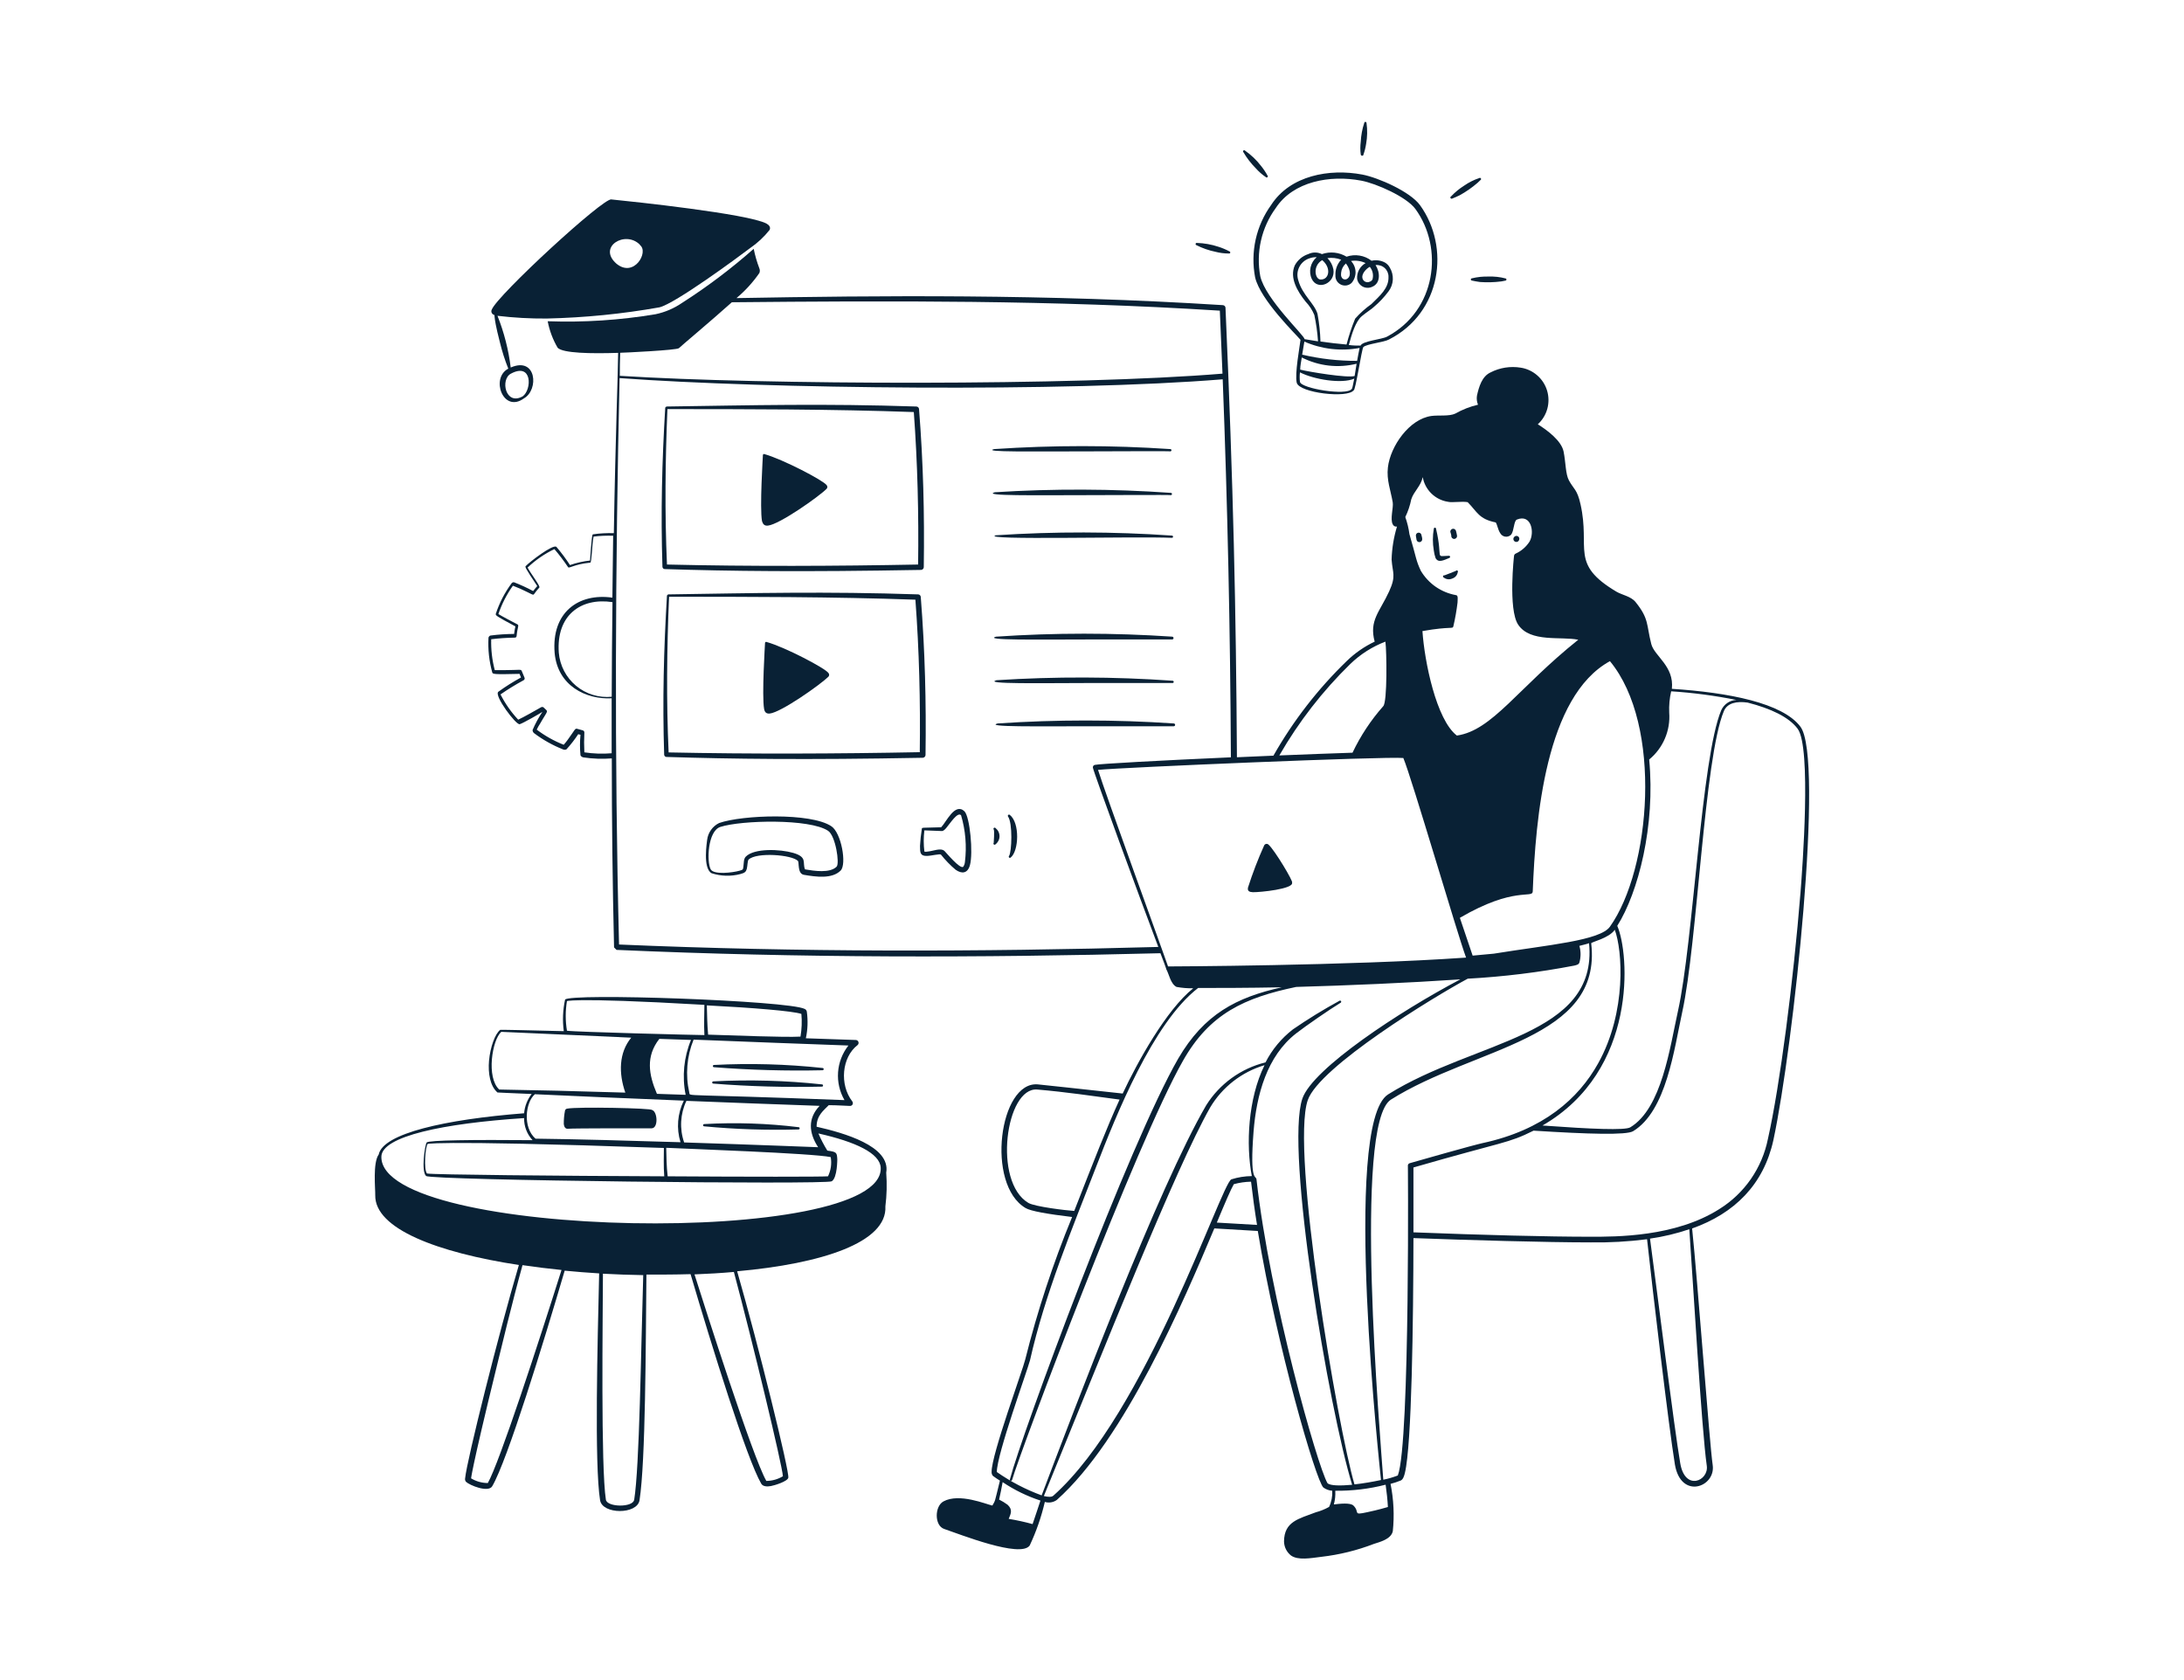 <?xml version="1.0" encoding="utf-8"?>
<svg xmlns="http://www.w3.org/2000/svg" height="400" preserveAspectRatio="xMidYMid meet" version="1.2" viewBox="0 0 390 300" width="520" zoomAndPan="magnify">
  <g id="ad80fdee1e">
    <path d="M 164.465 101.766 C 164.594 101.762 164.719 101.707 164.812 101.613 C 164.906 101.523 164.961 101.398 164.961 101.266 C 165.098 91.641 164.867 82.594 164.113 73.035 C 164.102 72.918 164.051 72.809 163.965 72.727 C 163.883 72.645 163.77 72.598 163.652 72.59 C 147.117 72.039 134.656 72.363 118.996 72.59 L 118.793 72.781 C 118.211 82.379 117.984 91.613 118.293 101.211 C 118.297 101.316 118.34 101.418 118.414 101.492 C 118.492 101.57 118.59 101.613 118.699 101.617 C 130.484 101.996 143.402 102.145 164.465 101.766 Z M 119.184 73.051 C 132.684 73.051 148.707 73.051 163.18 73.578 C 163.855 82.703 164.07 91.871 163.949 100.805 C 149.328 101.09 133.914 101.156 119.102 100.805 C 118.699 91.68 118.793 82.164 119.184 73.051 Z M 164.773 135.312 C 164.906 135.309 165.031 135.254 165.121 135.16 C 165.215 135.07 165.27 134.945 165.273 134.812 C 165.406 125.363 165.18 116.262 164.422 106.586 C 164.414 106.469 164.359 106.355 164.277 106.273 C 164.191 106.191 164.082 106.145 163.965 106.137 C 147.398 105.586 134.777 105.91 119.305 106.137 L 119.102 106.328 C 118.523 115.965 118.293 125.227 118.602 134.773 C 118.609 134.875 118.656 134.973 118.73 135.047 C 118.805 135.117 118.906 135.16 119.008 135.164 C 130.738 135.527 143.699 135.703 164.773 135.312 Z M 119.398 134.355 C 118.98 125.215 119.074 115.695 119.48 106.559 C 132.98 106.559 148.992 106.559 163.465 107.082 C 164.141 116.141 164.367 125.27 164.246 134.312 C 149.574 134.598 134.25 134.664 119.398 134.355 Z M 194.418 80.598 C 197.539 80.598 208.945 80.527 208.984 80.598 C 209.039 80.598 209.09 80.574 209.129 80.539 C 209.168 80.5 209.188 80.449 209.188 80.395 C 209.188 80.34 209.168 80.289 209.129 80.25 C 209.09 80.215 209.039 80.191 208.984 80.191 C 198.508 79.484 187.996 79.484 177.52 80.191 C 175.234 80.758 184.605 80.598 194.418 80.598 Z M 209.324 113.684 C 198.848 112.977 188.332 112.977 177.855 113.684 C 175.559 114.348 184.848 114.199 194.73 114.184 L 209.297 114.184 C 209.363 114.188 209.43 114.164 209.477 114.121 C 209.527 114.078 209.555 114.016 209.559 113.949 C 209.562 113.883 209.539 113.816 209.496 113.77 C 209.453 113.719 209.391 113.688 209.324 113.684 Z M 177.641 87.898 C 175.316 88.574 184.754 88.426 194.516 88.414 C 197.539 88.414 209.039 88.344 209.082 88.414 C 209.133 88.414 209.184 88.391 209.223 88.355 C 209.262 88.316 209.281 88.266 209.281 88.211 C 209.281 88.156 209.262 88.105 209.223 88.066 C 209.184 88.031 209.133 88.008 209.082 88.008 C 198.613 87.277 188.109 87.238 177.641 87.898 Z M 177.949 121.461 C 175.453 122.176 185.93 121.973 194.824 121.961 L 209.391 121.961 C 209.445 121.961 209.496 121.938 209.535 121.902 C 209.574 121.863 209.594 121.812 209.594 121.758 C 209.594 121.703 209.574 121.652 209.535 121.613 C 209.496 121.578 209.445 121.555 209.391 121.555 C 198.926 120.82 188.422 120.789 177.949 121.461 Z M 177.828 95.582 C 174.656 96.5 203.02 95.742 209.27 96.039 C 209.527 96.039 209.555 95.648 209.27 95.637 C 198.801 94.914 188.297 94.895 177.828 95.582 Z M 209.605 129.184 C 199.129 128.477 188.617 128.477 178.137 129.184 C 175.832 129.844 185.172 129.684 195.012 129.684 L 209.578 129.684 C 209.645 129.688 209.711 129.664 209.762 129.617 C 209.809 129.574 209.84 129.512 209.844 129.445 C 209.848 129.379 209.824 129.316 209.781 129.266 C 209.734 129.215 209.672 129.188 209.605 129.184 Z M 209.605 129.184" style="stroke:none;fill-rule:nonzero;fill:#092135;fill-opacity:1;"/>
    <path d="M 137.141 93.852 C 139.164 93.652 146.227 88.684 147.617 87.277 C 147.699 87.191 147.742 87.074 147.742 86.953 C 147.742 86.836 147.699 86.719 147.617 86.633 C 147.074 85.809 139.812 82.016 136.492 81.082 C 136.461 81.07 136.434 81.066 136.402 81.07 C 136.371 81.074 136.344 81.086 136.316 81.102 C 136.293 81.121 136.27 81.145 136.258 81.172 C 136.242 81.199 136.234 81.227 136.234 81.258 C 136.234 81.395 135.641 90.707 136.074 93.059 C 136.25 93.637 136.531 93.922 137.141 93.852 Z M 136.871 114.629 C 136.84 114.617 136.809 114.613 136.777 114.617 C 136.746 114.625 136.715 114.637 136.688 114.652 C 136.664 114.672 136.645 114.699 136.629 114.727 C 136.617 114.754 136.609 114.789 136.613 114.82 C 136.613 114.953 136.02 124.176 136.449 126.605 C 136.559 127.184 136.844 127.469 137.449 127.414 C 139.477 127.211 146.523 122.23 147.938 120.828 C 148.02 120.738 148.062 120.621 148.062 120.504 C 148.062 120.383 148.02 120.27 147.938 120.18 C 147.469 119.383 140.258 115.574 136.871 114.629 Z M 148.426 147.516 C 144.754 145.098 132.602 145.504 128.418 146.961 C 127.832 147.246 127.332 147.676 126.957 148.207 C 126.578 148.738 126.344 149.355 126.273 150 C 126.273 150.215 125.422 155.008 127.07 155.926 C 128.734 156.465 130.52 156.52 132.211 156.074 C 133.023 155.871 133.223 155.645 133.359 155.129 C 133.496 154.617 133.469 153.699 133.684 153.484 C 135.113 152.133 141.406 152.617 142.484 153.727 C 142.742 153.969 142.363 156.008 143.551 156.211 C 145.684 156.574 148.574 156.992 150.113 155.453 C 151.246 154.32 150.223 148.648 148.426 147.516 Z M 149.398 154.754 C 148.195 155.953 145.414 155.523 143.754 155.238 C 143.242 154.062 144.254 153.051 141.648 152.297 C 139.34 151.621 134.684 151.418 133.172 152.969 C 132.777 153.375 132.832 154.117 132.75 154.727 C 132.672 155.332 132.672 155.293 132.051 155.48 C 130.82 155.832 127.434 156.238 126.906 155.223 C 126.176 153.875 126.367 148.367 128.648 147.652 C 132.414 146.449 144.562 146.152 147.871 148.352 C 149.207 149.23 149.965 154.184 149.398 154.754 Z M 168.066 147.719 C 164.57 147.84 164.641 147.719 164.613 148.016 C 164.449 149.016 164.344 150.027 164.289 151.039 C 164.289 152.215 164.289 152.863 165.516 152.836 C 166.23 152.836 167.84 152.418 168.027 152.605 C 168.809 153.59 169.684 154.496 170.645 155.305 C 171.738 156.074 172.781 155.992 173.199 154.508 C 173.805 152.309 173.199 145.844 172.227 144.871 C 170.523 143.25 168.984 146.785 168.066 147.719 Z M 172.309 153.914 C 172.285 154.219 172.184 154.512 172.012 154.766 C 171.457 155.305 168.809 152.066 168.676 151.973 C 168 151.324 166.691 151.973 165.609 152.066 C 165.434 152.105 165.25 152.105 165.07 152.066 C 164.91 150.805 164.91 149.531 165.07 148.273 L 168.176 148.395 C 168.5 148.395 168.797 148.055 169 147.812 C 169.703 146.977 170.996 144.926 171.617 145.57 C 172.418 148.277 172.652 151.117 172.309 153.914 Z M 177.789 147.879 C 177.625 147.664 177.289 147.879 177.449 148.109 C 177.613 148.34 177.449 150.484 177.449 150.5 C 177.414 150.539 177.398 150.594 177.398 150.648 C 177.402 150.703 177.43 150.754 177.469 150.789 C 177.512 150.824 177.566 150.844 177.621 150.84 C 177.676 150.836 177.727 150.809 177.762 150.77 C 177.984 150.602 178.164 150.383 178.289 150.137 C 178.418 149.887 178.484 149.609 178.484 149.332 C 178.488 149.051 178.426 148.777 178.305 148.523 C 178.184 148.273 178.008 148.055 177.789 147.879 Z M 180.301 145.492 C 180.258 145.465 180.207 145.453 180.16 145.461 C 180.113 145.465 180.066 145.488 180.035 145.523 C 180 145.559 179.977 145.602 179.973 145.648 C 179.965 145.699 179.977 145.746 180 145.789 C 180.852 146.961 180.676 152.105 180.191 152.836 C 180.152 152.875 180.133 152.926 180.133 152.98 C 180.137 153.035 180.16 153.086 180.199 153.125 C 180.238 153.164 180.289 153.184 180.344 153.18 C 180.398 153.18 180.449 153.156 180.488 153.117 C 181.934 151.957 182.16 146.922 180.301 145.492 Z M 230.723 157.602 C 231.031 157.48 227.602 151.781 226.551 150.852 C 226.496 150.789 226.43 150.742 226.352 150.715 C 226.273 150.684 226.191 150.68 226.113 150.691 C 226.031 150.703 225.953 150.734 225.891 150.781 C 225.824 150.832 225.773 150.898 225.738 150.973 C 224.637 153.414 223.68 155.914 222.863 158.465 C 222.715 159.098 223.078 159.289 223.727 159.316 C 224.969 159.344 231.086 158.734 230.723 157.602 Z M 252.957 96.406 C 252.984 96.531 253.059 96.645 253.164 96.715 C 253.273 96.789 253.402 96.82 253.531 96.801 C 253.66 96.781 253.777 96.715 253.855 96.613 C 253.938 96.516 253.977 96.387 253.969 96.258 C 253.969 96 253.859 95.73 253.832 95.555 C 253.816 95.422 253.75 95.301 253.645 95.219 C 253.539 95.137 253.406 95.102 253.273 95.117 C 253.141 95.133 253.02 95.199 252.938 95.305 C 252.855 95.41 252.82 95.543 252.836 95.676 C 252.859 95.906 252.93 96.188 252.957 96.406 Z M 256.344 99.633 C 256.828 100.59 257.855 100.008 258.801 99.633 C 258.844 99.621 258.883 99.594 258.91 99.559 C 258.938 99.523 258.953 99.48 258.953 99.438 C 258.953 99.391 258.938 99.348 258.91 99.312 C 258.883 99.277 258.844 99.25 258.801 99.238 C 256.102 99.32 257.734 99.969 256.438 94.422 C 256.438 94.367 256.418 94.316 256.379 94.277 C 256.34 94.238 256.289 94.219 256.234 94.219 C 256.184 94.219 256.133 94.238 256.094 94.277 C 256.055 94.316 256.035 94.367 256.035 94.422 C 255.816 95.699 255.816 97.004 256.035 98.281 C 256.09 98.742 256.195 99.195 256.344 99.633 Z M 259.164 95.637 C 259.152 95.711 259.156 95.785 259.176 95.855 C 259.199 95.926 259.234 95.992 259.281 96.051 C 259.328 96.105 259.391 96.152 259.457 96.184 C 259.523 96.215 259.598 96.23 259.672 96.23 C 259.746 96.23 259.82 96.215 259.887 96.184 C 259.953 96.152 260.016 96.105 260.062 96.051 C 260.113 95.992 260.148 95.926 260.164 95.855 C 260.188 95.785 260.191 95.711 260.18 95.637 C 260.133 95.344 260.07 95.055 259.988 94.773 C 259.949 94.652 259.867 94.551 259.758 94.488 C 259.652 94.422 259.523 94.402 259.398 94.426 C 259.277 94.453 259.168 94.523 259.09 94.621 C 259.016 94.723 258.98 94.848 258.988 94.973 C 259.004 95 259.164 95.566 259.164 95.637 Z M 259.977 101.941 C 259.977 101.941 258.031 102.723 257.949 102.738 C 257.898 102.719 257.844 102.723 257.793 102.746 C 257.742 102.77 257.707 102.812 257.688 102.863 C 257.672 102.918 257.672 102.973 257.695 103.023 C 257.723 103.074 257.766 103.109 257.816 103.129 C 258.027 103.293 258.281 103.398 258.547 103.43 C 258.816 103.461 259.086 103.418 259.328 103.305 C 259.582 103.227 259.809 103.078 259.984 102.879 C 260.156 102.676 260.273 102.434 260.312 102.168 C 260.344 102.125 260.355 102.07 260.344 102.016 C 260.336 101.965 260.305 101.918 260.258 101.887 C 260.215 101.855 260.16 101.844 260.105 101.855 C 260.055 101.863 260.008 101.895 259.977 101.941 Z M 101.418 201.555 C 102.16 201.461 116.27 201.461 116.348 201.477 C 117.605 201.477 117.414 198.453 116.43 198.207 C 116.496 197.871 103.012 197.602 101.27 197.965 C 101.176 197.98 101.09 198.02 101.023 198.086 C 100.953 198.152 100.906 198.238 100.891 198.328 C 100.738 199.117 100.668 199.918 100.676 200.719 C 100.73 201.191 100.945 201.609 101.418 201.555 Z M 125.758 201.125 C 131.355 201.652 136.977 201.84 142.594 201.68 C 142.648 201.68 142.699 201.656 142.738 201.621 C 142.773 201.582 142.797 201.531 142.797 201.477 C 142.797 201.422 142.773 201.371 142.738 201.332 C 142.699 201.293 142.648 201.273 142.594 201.273 C 137.004 200.586 131.367 200.402 125.746 200.719 C 125.691 200.723 125.641 200.746 125.605 200.785 C 125.566 200.824 125.547 200.875 125.551 200.93 C 125.551 200.98 125.574 201.031 125.613 201.07 C 125.652 201.105 125.707 201.125 125.758 201.125 Z M 146.777 193.633 C 140.336 192.938 133.848 192.758 127.379 193.094 C 127.324 193.094 127.273 193.113 127.234 193.152 C 127.199 193.191 127.176 193.242 127.176 193.293 C 127.176 193.348 127.199 193.398 127.234 193.438 C 127.273 193.477 127.324 193.496 127.379 193.496 C 133.828 194 140.297 194.18 146.766 194.035 C 146.82 194.039 146.871 194.02 146.91 193.984 C 146.949 193.945 146.973 193.895 146.973 193.844 C 146.977 193.789 146.957 193.734 146.918 193.695 C 146.883 193.656 146.832 193.633 146.777 193.633 Z M 127.5 190.164 C 127.445 190.164 127.395 190.184 127.355 190.223 C 127.32 190.262 127.297 190.312 127.297 190.363 C 127.297 190.418 127.32 190.469 127.355 190.508 C 127.395 190.547 127.445 190.566 127.5 190.566 C 133.949 191.07 140.418 191.254 146.887 191.109 C 146.941 191.109 146.992 191.086 147.031 191.047 C 147.066 191.012 147.09 190.961 147.09 190.906 C 147.09 190.852 147.066 190.801 147.031 190.762 C 146.992 190.723 146.941 190.703 146.887 190.703 C 140.449 190.012 133.965 189.828 127.5 190.164 Z M 224.133 49.547 C 225.09 53.598 231.477 59.754 232.234 60.684 C 232.113 61.789 231.18 66.758 231.559 68.34 C 232.004 70.16 240.672 71.172 241.723 69.688 C 242.035 69.918 243.168 62.277 243.453 61.98 C 244.004 61.414 247.164 61.117 248.016 60.629 C 257.465 55.836 258.965 44.105 253.578 36.641 C 251.836 34.238 246.164 31.727 243.277 31.172 C 237.375 30.051 230.398 31.348 227.008 36.574 C 225.668 38.426 224.723 40.531 224.227 42.762 C 223.734 44.992 223.699 47.301 224.133 49.547 Z M 241.359 69.473 C 240.441 70.699 232.395 69.379 232.137 68.203 C 232.066 67.633 232.066 67.059 232.137 66.488 C 234.594 67.758 239.59 68.594 241.832 67.609 C 241.617 68.73 241.453 69.539 241.359 69.473 Z M 241.898 67.137 C 240.672 67.543 233.801 66.406 232.18 66.004 C 232.18 65.301 232.355 64.547 232.461 63.828 C 235.484 65.371 238.961 65.77 242.25 64.949 C 242.129 65.68 242.008 66.449 241.898 67.137 Z M 242.332 64.438 C 239.031 64.453 235.742 64.082 232.531 63.328 C 232.664 62.48 232.758 61.98 232.922 60.996 C 236.023 62.359 239.461 62.754 242.789 62.129 C 242.656 62.723 242.492 63.602 242.332 64.492 Z M 234.23 49.777 C 235.258 52.004 238.539 50.586 238.105 48.09 C 237.957 47.332 237.586 46.637 237.039 46.09 C 237.867 45.977 238.715 46.07 239.496 46.375 C 239.145 46.746 238.875 47.188 238.695 47.668 C 238.52 48.145 238.441 48.656 238.469 49.168 C 238.449 49.512 238.531 49.852 238.707 50.148 C 238.883 50.445 239.145 50.68 239.457 50.824 C 239.766 50.973 240.117 51.02 240.453 50.965 C 240.797 50.91 241.109 50.754 241.359 50.52 C 241.828 49.969 242.082 49.266 242.062 48.539 C 242.039 47.816 241.754 47.125 241.25 46.602 C 242.137 46.461 243.047 46.594 243.855 46.98 C 243.363 47.258 242.961 47.668 242.691 48.164 C 242.426 48.664 242.305 49.227 242.344 49.789 C 242.391 50.082 242.508 50.359 242.68 50.602 C 242.852 50.84 243.078 51.035 243.34 51.176 C 243.602 51.312 243.891 51.387 244.188 51.391 C 244.484 51.398 244.777 51.336 245.043 51.207 C 246.543 50.598 246.477 48.629 245.637 47.332 C 245.93 47.301 246.227 47.332 246.508 47.422 C 246.789 47.512 247.047 47.66 247.266 47.859 C 247.484 48.055 247.656 48.297 247.773 48.566 C 247.891 48.84 247.953 49.129 247.945 49.426 C 248.027 51.477 246.355 52.84 244.895 54.297 C 243.828 55.051 242.855 55.926 241.992 56.902 C 241.371 58.406 240.859 59.949 240.453 61.52 C 238.957 61.398 237.309 61.195 235.797 60.98 C 235.75 59.328 235.574 57.68 235.27 56.055 C 234.742 54.203 232.57 52.691 231.84 50.059 C 231.711 49.668 231.66 49.254 231.688 48.844 C 231.719 48.43 231.836 48.027 232.023 47.66 C 232.211 47.293 232.473 46.969 232.789 46.703 C 233.105 46.438 233.473 46.238 233.867 46.117 C 234.27 45.973 234.695 45.91 235.121 45.93 C 234.57 46.395 234.188 47.027 234.031 47.73 C 233.871 48.438 233.949 49.172 234.246 49.828 Z M 236.066 46.414 C 237.809 47.832 237.348 49.965 235.836 49.91 C 234.824 49.938 234.34 47.496 236.082 46.469 Z M 240.305 47.008 C 240.941 47.766 241.414 49.086 240.672 49.707 C 240.227 50.129 239.32 49.898 239.484 48.723 C 239.539 48.082 239.84 47.488 240.32 47.062 Z M 244.57 47.602 C 244.84 47.914 245.027 48.285 245.117 48.684 C 245.207 49.086 245.195 49.504 245.086 49.898 C 245.039 49.988 244.973 50.07 244.895 50.141 C 244.816 50.207 244.727 50.258 244.625 50.289 C 244.496 50.355 244.348 50.395 244.199 50.395 C 244.055 50.395 243.906 50.359 243.773 50.293 C 243.641 50.227 243.527 50.125 243.441 50.008 C 243.355 49.887 243.297 49.746 243.277 49.602 C 243.156 48.898 243.91 48.02 244.586 47.656 Z M 227.82 37.141 C 230.938 32.387 237.512 31.199 243.059 32.254 C 245.762 32.754 251.16 35.156 252.738 37.301 C 257.828 44.254 256.508 55.445 247.676 60.117 C 246.746 60.617 243.344 60.871 242.953 61.711 C 242.332 61.711 241.602 61.711 240.859 61.602 C 241.398 59.617 242.062 57.402 243.18 56.457 C 243.977 55.785 245.059 55.109 245.328 54.812 C 246.312 53.984 247.195 53.047 247.961 52.016 C 248.414 51.414 248.68 50.688 248.719 49.93 C 248.754 49.176 248.566 48.426 248.176 47.777 C 247.977 47.398 247.672 47.086 247.301 46.875 C 246.57 46.488 245.727 46.375 244.922 46.562 C 244.297 46.082 243.562 45.762 242.781 45.637 C 242 45.508 241.203 45.578 240.453 45.836 C 239.801 45.441 239.066 45.195 238.305 45.117 C 237.543 45.035 236.777 45.125 236.055 45.375 C 235.676 45.188 235.254 45.09 234.832 45.09 C 234.406 45.09 233.992 45.188 233.609 45.375 C 232.578 45.715 231.719 46.441 231.207 47.398 C 230.25 49.602 231.664 52.016 233.152 53.867 C 233.812 54.555 234.34 55.359 234.703 56.242 C 235.035 57.797 235.254 59.371 235.363 60.953 L 232.961 60.562 C 232.961 59.93 225.984 53.422 225.051 49.332 C 224.656 47.219 224.703 45.047 225.176 42.949 C 225.652 40.852 226.551 38.875 227.82 37.141 Z M 224.227 30.027 C 224.766 30.637 225.379 31.176 226.051 31.633 C 226.227 31.82 226.523 31.551 226.348 31.363 C 226.008 30.738 225.609 30.145 225.16 29.594 C 224.355 28.555 223.402 27.645 222.324 26.895 C 222.148 26.691 221.84 26.973 222.027 27.164 C 222.637 28.207 223.379 29.168 224.227 30.027 Z M 259.301 35.465 C 259.707 35.305 260.258 35.074 260.652 34.871 C 261.793 34.246 262.867 33.496 263.852 32.645 L 264.391 32.133 C 264.605 31.996 264.391 31.645 264.16 31.793 C 263.199 32.113 262.293 32.566 261.461 33.145 C 260.605 33.684 259.82 34.328 259.125 35.062 C 259.098 35.074 259.074 35.09 259.055 35.109 C 259.035 35.133 259.02 35.156 259.008 35.184 C 258.988 35.238 258.988 35.297 259.012 35.352 C 259.035 35.406 259.078 35.445 259.133 35.469 C 259.188 35.492 259.246 35.488 259.301 35.465 Z M 262.852 50.102 C 263.27 50.18 263.852 50.316 264.281 50.355 C 265.551 50.449 266.828 50.414 268.09 50.25 L 268.805 50.113 C 268.859 50.113 268.91 50.094 268.949 50.055 C 268.984 50.016 269.008 49.965 269.008 49.91 C 269.008 49.855 268.984 49.805 268.949 49.77 C 268.91 49.73 268.859 49.707 268.805 49.707 C 267.832 49.457 266.824 49.348 265.82 49.383 C 264.82 49.355 263.824 49.461 262.852 49.695 C 262.797 49.695 262.746 49.715 262.707 49.754 C 262.668 49.793 262.648 49.844 262.648 49.898 C 262.648 49.953 262.668 50.004 262.707 50.039 C 262.746 50.078 262.797 50.102 262.852 50.102 Z M 213.656 43.781 C 214.727 44.32 215.859 44.715 217.031 44.957 C 217.812 45.16 218.617 45.266 219.422 45.266 C 219.449 45.277 219.477 45.281 219.504 45.277 C 219.535 45.277 219.562 45.27 219.586 45.254 C 219.609 45.242 219.633 45.223 219.652 45.199 C 219.668 45.176 219.68 45.152 219.688 45.125 C 219.691 45.098 219.695 45.066 219.688 45.039 C 219.684 45.012 219.672 44.984 219.656 44.961 C 219.641 44.938 219.621 44.918 219.594 44.902 C 219.57 44.891 219.543 44.879 219.516 44.875 C 218.898 44.547 218.254 44.277 217.586 44.066 C 216.348 43.652 215.055 43.422 213.75 43.379 C 213.699 43.363 213.641 43.375 213.594 43.402 C 213.547 43.434 213.516 43.48 213.504 43.531 C 213.488 43.586 213.5 43.641 213.527 43.688 C 213.555 43.734 213.602 43.77 213.656 43.781 Z M 243.465 27.621 C 243.688 26.992 243.852 26.34 243.949 25.68 C 244.172 24.453 244.195 23.199 244.02 21.965 C 244.02 21.914 243.996 21.859 243.961 21.824 C 243.922 21.785 243.871 21.762 243.816 21.762 C 243.762 21.762 243.711 21.785 243.672 21.824 C 243.637 21.859 243.613 21.914 243.613 21.965 C 243.254 23.047 243.047 24.176 242.992 25.312 C 242.891 26.074 242.891 26.848 242.992 27.609 C 243.047 27.852 243.453 27.891 243.465 27.621 Z M 270.762 96.77 C 270.879 96.777 270.992 96.742 271.086 96.672 C 271.18 96.605 271.246 96.504 271.273 96.391 C 271.32 96.285 271.324 96.164 271.289 96.055 C 271.254 95.941 271.184 95.848 271.09 95.781 C 270.992 95.715 270.879 95.684 270.762 95.691 C 270.648 95.699 270.535 95.746 270.453 95.824 C 270.363 95.891 270.301 95.984 270.27 96.086 C 270.234 96.191 270.238 96.305 270.273 96.406 C 270.305 96.512 270.371 96.602 270.461 96.668 C 270.547 96.73 270.652 96.77 270.762 96.77 Z M 270.762 96.77" style="stroke:none;fill-rule:nonzero;fill:#092135;fill-opacity:1;"/>
    <path d="M 321.496 129.75 C 318.309 125.523 308.684 123.66 298.547 123 C 298.992 118.949 295.414 117.156 294.871 114.996 C 293.98 111.512 294.496 110.512 292.066 107.504 C 291.242 106.477 289.648 106.246 288.648 105.652 C 280.266 100.672 284.031 98.012 282.238 90.059 C 281.645 87.359 281.008 87.359 280.172 85.793 C 279.551 84.672 279.605 82.582 279.215 80.637 C 278.82 78.691 276.309 76.828 274.609 75.762 C 275.426 75.02 276.012 74.059 276.305 72.996 C 276.598 71.93 276.582 70.805 276.266 69.75 C 275.945 68.691 275.336 67.746 274.5 67.023 C 273.668 66.297 272.648 65.82 271.559 65.652 C 269.715 65.352 267.82 65.648 266.16 66.504 C 264.648 67.203 264.094 69.039 263.742 70.66 C 263.656 71.203 263.723 71.758 263.93 72.266 C 262.512 72.598 261.148 73.129 259.883 73.848 C 258.801 74.371 256.883 74.102 255.613 74.277 C 251.645 74.82 248.285 79.68 247.84 83.457 C 247.57 85.727 248.352 87.602 248.703 89.711 C 248.852 90.641 248.203 92.691 248.703 93.625 C 248.766 93.766 248.875 93.887 249.012 93.957 C 249.148 94.031 249.305 94.059 249.461 94.027 C 248.883 95.941 248.559 97.918 248.5 99.914 C 248.664 102.344 249.352 102.789 248.055 105.613 C 246.395 109.242 244.449 110.781 245.477 114.574 C 243.637 115.445 241.953 116.613 240.496 118.031 C 235.344 123.012 230.934 128.703 227.398 134.934 L 220.879 135.219 C 220.719 108.719 220.246 87.199 218.84 54.973 C 218.84 54.848 218.789 54.727 218.699 54.637 C 218.613 54.547 218.496 54.496 218.367 54.488 C 186.727 52.477 156.809 52.773 131.512 53.23 C 133.07 51.93 134.445 50.422 135.602 48.75 C 135.656 48.621 135.684 48.48 135.684 48.34 C 135.684 48.195 135.656 48.055 135.602 47.926 C 135.168 46.789 134.828 45.621 134.59 44.43 C 130.574 47.98 126.293 51.211 121.777 54.098 C 120.355 55.07 118.754 55.754 117.066 56.109 C 110.703 57.172 104.246 57.594 97.801 57.363 C 98.121 59.031 98.723 60.633 99.582 62.102 C 100.527 63.074 105.523 63.168 110.383 63.008 C 110.383 65.625 109.895 78.219 109.613 95.203 C 108.383 95.164 107.148 95.23 105.926 95.406 C 105.895 95.41 105.867 95.426 105.844 95.449 C 105.82 95.469 105.801 95.496 105.793 95.527 C 105.645 95.988 105.387 99.578 105.359 100.09 C 104.141 100.223 102.941 100.496 101.781 100.902 C 101.047 99.77 100.242 98.688 99.367 97.66 C 98.801 97.078 94.547 100.359 93.887 101.074 C 93.75 101.223 93.668 101.25 95.938 104.652 C 95.68 104.938 95.438 105.246 95.207 105.543 C 94.109 104.953 92.973 104.43 91.805 103.977 C 91.73 103.965 91.652 103.969 91.582 103.992 C 91.508 104.016 91.441 104.059 91.387 104.113 C 90.141 105.785 89.172 107.652 88.527 109.637 C 88.527 109.906 88.527 109.973 92.035 111.848 C 91.934 112.293 91.859 112.746 91.805 113.199 C 90.395 113.207 88.98 113.301 87.582 113.484 C 87.492 113.508 87.41 113.559 87.352 113.629 C 87.289 113.699 87.246 113.781 87.23 113.875 C 87.117 115.969 87.344 118.062 87.906 120.086 C 88 120.367 88.133 120.449 92.777 120.328 C 92.871 120.57 92.953 120.746 93.035 120.977 C 91.633 121.738 90.281 122.59 88.984 123.527 C 88.176 124.215 92.172 129.508 92.805 129.316 C 93.441 129.129 96.465 127.375 96.855 127.117 C 96.168 128.141 95.582 129.223 95.102 130.359 C 95.102 130.469 95.129 130.582 95.18 130.684 C 95.23 130.785 95.305 130.871 95.398 130.938 C 96.965 132.113 98.68 133.074 100.5 133.801 C 100.602 133.852 100.715 133.883 100.832 133.883 C 100.945 133.883 101.059 133.852 101.16 133.801 C 101.926 132.953 102.629 132.051 103.254 131.102 L 103.66 131.207 C 103.539 132.43 103.539 133.66 103.66 134.879 C 103.715 134.977 103.793 135.062 103.887 135.125 C 103.98 135.188 104.086 135.23 104.199 135.246 C 105.871 135.496 107.562 135.555 109.25 135.422 C 109.25 146.59 109.383 157.84 109.652 169.172 L 110.098 169.617 C 142.852 171.074 174.832 171.047 207.219 170.211 C 208.566 173.707 208.191 172.91 208.258 173.059 C 208.758 173.91 209.012 175.676 210.094 176.23 C 211.078 176.41 212.078 176.492 213.078 176.473 C 208.258 180.32 203.102 189.676 200.48 195.266 C 192.758 194.441 186.98 193.781 185.336 193.633 C 178.438 193.012 175.992 211.52 183.148 215.719 C 184.051 216.258 187.035 216.785 191.449 217.312 C 188.047 225.578 185.25 234.082 183.078 242.758 C 182.688 244.473 177.031 259.797 177.074 262.805 C 177.051 263.07 177.133 263.332 177.301 263.535 C 177.707 263.84 178.125 264.125 178.559 264.387 C 177.547 268.504 177.773 267.84 177.207 268.84 C 176.074 268.598 171.309 266.559 168.473 268.098 C 166.867 268.977 166.852 272.43 168.594 273.012 C 171.293 273.918 182.242 278.289 183.875 275.969 C 185.047 273.477 185.953 270.871 186.578 268.191 C 186.934 268.301 187.312 268.324 187.684 268.262 C 188.055 268.203 188.402 268.059 188.711 267.84 C 200.859 257.043 211.402 232.281 216.844 219.348 L 224.605 219.809 C 228.02 240.504 234.988 264.359 236.309 265.613 C 236.777 265.953 237.328 266.152 237.902 266.195 C 237.957 267.188 237.762 268.184 237.336 269.082 C 236.586 269.5 235.789 269.824 234.961 270.043 C 231.895 271.215 229.332 271.676 229.289 275.238 C 229.297 275.73 229.414 276.215 229.633 276.652 C 229.855 277.094 230.172 277.477 230.559 277.777 C 231.828 278.629 233.934 278.25 235.961 277.992 C 239.172 277.621 242.324 276.848 245.34 275.684 C 246.355 275.348 248.406 274.863 248.715 273.418 C 249.008 270.594 248.871 267.746 248.312 264.965 C 248.938 264.805 249.551 264.602 250.148 264.359 C 250.566 264.156 250.754 263.52 250.875 263.008 C 252.105 257.973 252.375 235.859 252.402 221.078 C 262.082 221.441 276.16 221.848 284.059 221.848 C 287.422 221.898 290.781 221.707 294.117 221.281 C 295.117 230.434 297.977 254.707 299.086 261.484 C 300.152 267.867 306.43 265.531 305.836 261.59 C 305.281 257.918 303.137 228.625 302.164 219.363 C 309.75 216.664 314.934 211.52 316.676 203.582 C 320.293 186.68 325.773 135.379 321.496 129.75 Z M 109.234 124.418 C 108.094 124.527 106.945 124.414 105.852 124.074 C 104.758 123.738 103.738 123.188 102.859 122.453 C 101.98 121.719 101.258 120.816 100.727 119.801 C 100.199 118.785 99.879 117.676 99.785 116.535 C 99.312 109.891 103.688 106.664 109.371 107.516 C 109.297 113.148 109.254 118.785 109.234 124.418 Z M 109.355 106.719 C 103.336 105.855 98.449 109.324 99.043 116.586 C 99.57 122.473 104.66 124.93 109.223 124.688 L 109.223 134.504 C 107.598 134.641 105.961 134.586 104.348 134.34 C 104.289 133.168 104.289 131.992 104.348 130.816 C 104.355 130.723 104.332 130.633 104.277 130.559 C 104.223 130.484 104.141 130.43 104.051 130.41 L 103.078 130.141 C 102.66 130.02 102.688 130.305 101.406 132.059 C 101.176 132.383 100.926 132.691 100.664 132.988 C 98.941 132.312 97.32 131.402 95.844 130.289 C 96.016 129.914 96.219 129.555 96.449 129.211 C 97.883 126.672 98.004 127.227 97.059 126.309 C 96.988 126.262 96.906 126.238 96.82 126.238 C 96.738 126.238 96.656 126.262 96.586 126.309 C 95.668 126.836 93.414 128.117 92.535 128.508 C 91.273 127.16 90.211 125.645 89.375 124 C 90.707 123.078 92.086 122.23 93.508 121.461 C 93.586 121.414 93.648 121.34 93.676 121.254 C 93.703 121.168 93.695 121.07 93.656 120.988 C 93.492 120.625 93.344 120.258 93.184 119.855 C 93.02 119.449 93.008 119.652 89.957 119.664 L 88.352 119.664 C 87.879 117.863 87.664 116.004 87.715 114.145 C 89.117 113.973 90.527 113.879 91.941 113.859 C 92.02 113.859 92.094 113.832 92.152 113.781 C 92.211 113.727 92.246 113.656 92.25 113.578 C 92.402 111.93 92.75 111.672 92.387 111.484 C 91.551 111.051 89.594 110.027 89 109.648 C 89.609 107.844 90.484 106.137 91.59 104.586 C 91.914 104.707 92.387 104.898 92.941 105.141 C 95.047 106.098 95.168 106.355 95.371 106.086 C 95.656 105.672 95.973 105.277 96.316 104.91 C 96.52 104.668 94.883 102.574 94.211 101.348 C 95.625 100.004 97.242 98.891 99 98.051 C 99.879 99.078 100.695 100.156 101.445 101.277 C 101.633 101.562 102.594 100.727 105.402 100.469 C 105.672 100.469 105.711 97.203 105.996 95.812 C 107.156 95.672 108.324 95.625 109.492 95.664 Z M 298.074 127.254 C 298.016 125.973 298.133 124.691 298.422 123.445 C 302.332 123.695 306.219 124.211 310.059 124.984 C 309.484 125.012 308.926 125.199 308.449 125.523 C 307.973 125.852 307.594 126.305 307.359 126.836 C 303.797 135.324 302.379 168.254 299.637 180.535 C 298.195 187.004 296.762 197.91 291.121 201.301 C 290.176 201.867 284.168 201.609 275.445 200.977 C 292.512 191.121 290.957 170.223 288.797 165.324 C 292.539 159.395 295.629 147.449 294.496 135.621 C 295.719 134.617 296.684 133.332 297.305 131.875 C 297.93 130.418 298.191 128.832 298.074 127.254 Z M 287.488 118.059 C 296.938 129.48 294.777 155.25 287.488 165.473 C 285.719 167.969 276.434 168.723 266.754 170.289 L 262.973 170.641 C 262.715 169.832 262.094 168.051 260.691 163.891 C 270.426 158.207 273.664 160.504 273.703 159.18 C 274.219 146.125 276 124.352 287.488 118.059 Z M 246.609 264.277 C 245.164 264.59 243.453 264.887 241.871 265.059 C 238.887 254.977 230.438 205.402 233.527 196.453 C 235.566 190.5 256.113 177.957 262.094 174.758 C 268.48 174.41 274.836 173.629 281.117 172.422 C 281.523 172.316 281.926 172.246 282.035 171.871 C 282.312 170.898 282.312 169.871 282.035 168.898 C 284.102 168.387 283.629 168.426 283.762 168.426 C 285.355 185.168 263.391 185.707 247.867 195.426 C 239.551 200.719 246.57 263.766 246.609 264.277 Z M 252.012 89.156 C 252.484 87.711 253.699 86.848 254.062 85.199 C 254.258 86.312 254.801 87.336 255.609 88.125 C 256.418 88.914 257.453 89.434 258.57 89.602 C 259.285 89.789 261.043 89.48 262.082 89.668 C 263.797 91.398 264.066 92.68 267.09 93.285 C 267.359 93.625 267.469 94.543 267.871 95.164 C 267.961 95.336 268.09 95.488 268.246 95.602 C 268.402 95.719 268.586 95.793 268.777 95.824 C 268.973 95.855 269.168 95.84 269.352 95.777 C 269.539 95.715 269.707 95.613 269.844 95.473 C 270.383 94.797 270.305 92.988 270.883 92.773 C 273.449 91.734 274.07 95.055 273.137 96.703 C 272.539 97.641 271.68 98.383 270.668 98.848 C 270.59 98.879 270.52 98.93 270.469 98.996 C 270.414 99.062 270.383 99.145 270.371 99.227 C 270.371 99.09 269.277 108.797 271.098 111.539 C 273.273 114.793 278.766 113.59 281.832 114.238 C 271.031 122.863 266.496 130.438 260.152 131.344 C 256.465 128.508 254.371 118.098 254.008 112.688 C 259.191 111.781 259.41 112.391 259.531 111.82 C 259.855 110.434 260.102 109.027 260.273 107.609 C 260.273 107.082 260.449 106.262 259.961 106.262 C 258.676 106.027 257.453 105.52 256.375 104.777 C 255.301 104.031 254.398 103.062 253.727 101.941 C 252.82 100.008 252.984 99.82 251.688 95.391 C 251.547 94.348 251.301 93.32 250.945 92.328 C 251.434 91.32 251.793 90.254 252.012 89.156 Z M 241.129 118.559 C 242.926 116.82 245.055 115.465 247.395 114.574 C 247.621 116.238 247.758 125.375 247.004 126.105 C 244.793 128.602 242.949 131.395 241.52 134.406 C 237.77 134.527 233.219 134.703 228.453 134.895 C 231.906 128.891 236.172 123.391 241.129 118.559 Z M 110.746 62.992 C 111.301 62.992 120.887 62.535 121.238 62.168 C 121.586 61.805 126.637 57.594 130.688 53.973 C 158.711 53.703 188.035 53.57 217.828 55.473 L 218.301 66.719 C 191.965 68.906 136.207 68.73 110.68 67.109 C 110.664 66.301 110.719 63.801 110.746 62.992 Z M 110.543 168.656 C 109.707 135.312 109.871 100.82 110.641 67.516 C 136.871 69.434 190.113 70.039 218.34 67.73 C 219.207 90.129 219.691 112.699 219.801 135.23 C 207.582 135.77 196.254 136.391 195.5 136.582 C 195.391 136.605 195.293 136.668 195.23 136.762 C 195.168 136.855 195.141 136.969 195.16 137.082 C 195.258 137.824 203.465 160.164 206.84 169.09 C 174.617 169.992 142.512 170.035 110.543 168.656 Z M 208.582 172.57 C 207.719 170.035 197.254 141.332 196.078 137.473 C 200.238 137.039 247.379 135.043 250.594 135.352 C 252.105 138.93 260.219 166.738 261.797 170.992 C 240.793 172.465 208.73 172.57 208.582 172.57 Z M 183.648 214.801 C 177.273 211.059 179.598 194.078 185.227 194.551 C 190.504 195.008 195.027 195.699 199.926 196.344 C 197.594 201.449 195.473 206.93 191.828 216.23 C 190.438 216.148 184.809 215.477 183.648 214.801 Z M 184.391 272.148 C 182.984 271.762 181.562 271.449 180.125 271.215 C 180.543 270.219 180.852 269.555 179.922 268.691 C 179.445 268.34 178.941 268.031 178.41 267.773 C 178.637 266.855 178.84 265.723 179.043 264.656 C 181.133 266.059 183.402 267.168 185.793 267.949 C 185.363 269.219 184.875 270.77 184.391 272.148 Z M 188.102 267.07 C 187.805 267.344 187.199 267.328 186.402 267.141 C 197.391 240.246 209.852 208.777 216.102 197.75 C 218.273 194.105 221.738 191.41 225.809 190.203 C 222.852 196.195 222.473 204.418 223.539 210.008 C 222.297 210.016 221.062 210.215 219.879 210.59 C 218.043 211.453 204.641 252.344 188.102 267.07 Z M 217.289 218.309 C 218.746 214.812 219.801 212.344 220.324 211.453 C 221.332 211.176 222.363 211.027 223.402 211.008 C 223.688 213.477 224.039 216.082 224.469 218.727 Z M 237.051 264.844 C 235.242 261.727 226.754 231.879 224.375 210.602 C 224.281 209.805 223.148 211.168 223.848 202.082 C 224.363 195.523 226.238 188.582 231.449 184.531 C 233.18 183.184 237.445 180.238 239.402 179.051 C 239.449 179.023 239.484 178.98 239.496 178.93 C 239.512 178.875 239.504 178.824 239.477 178.773 C 239.449 178.727 239.406 178.695 239.352 178.68 C 239.301 178.668 239.246 178.676 239.199 178.699 C 236.34 180.258 233.566 181.961 230.883 183.805 C 228.836 185.387 227.16 187.398 225.984 189.703 C 221.59 190.785 217.789 193.535 215.387 197.371 C 206.906 211.91 191.938 251.371 186.008 267.02 C 183.172 265.98 180.48 264.578 178.004 262.848 C 178.004 259.676 183.402 244.891 183.93 242.895 C 186.629 230.934 191.355 219.688 195.758 208.293 C 199.254 199.262 205.867 182.645 213.953 176.418 C 217.328 176.418 222.648 176.418 228.887 176.297 C 220.785 178.094 215.035 181.09 210.402 189.016 C 201.59 204.297 182.539 255.828 180.34 264.156 C 180.332 264.18 180.332 264.207 180.332 264.234 C 180.336 264.262 180.344 264.285 180.359 264.309 C 180.371 264.332 180.391 264.355 180.41 264.371 C 180.43 264.387 180.457 264.398 180.48 264.406 C 180.508 264.414 180.535 264.414 180.559 264.41 C 180.586 264.406 180.613 264.398 180.637 264.387 C 180.66 264.375 180.68 264.355 180.695 264.336 C 180.711 264.312 180.723 264.289 180.73 264.266 C 182.176 259.203 202.977 203.918 211.215 189.473 C 215.992 180.984 222.27 178.148 231.465 176.23 C 240.629 175.973 251.375 175.516 260.773 174.879 C 249.973 180.562 234.434 190.785 232.57 196.156 C 229.426 205.297 237.348 251.844 241.453 265.129 C 239.359 265.316 237.566 265.316 237.051 264.844 Z M 244.141 270.027 C 241.441 270.621 242.898 270.027 241.684 268.84 C 241.129 268.301 239.309 268.504 238.188 268.637 C 238.406 267.844 238.492 267.02 238.441 266.195 C 241.473 266.23 244.5 265.867 247.434 265.113 C 247.621 266.398 247.773 267.816 247.84 269.098 C 247.285 269.246 246.301 269.57 244.141 270.027 Z M 251.402 208.117 C 251.402 204.648 251.848 257.77 249.609 263.469 C 248.766 263.793 247.902 264.047 247.016 264.223 C 246.488 256.609 241.617 200.664 248.367 196.359 C 263.363 186.91 286.164 185.707 284.141 168.441 C 284.141 168.199 287.328 167.551 288.352 166.023 C 289.703 169.617 290.539 180.633 285.383 189.879 C 281.887 196.172 275.582 201.785 264.727 204.121 C 262.984 204.5 253.43 207.215 251.715 207.711 C 251.629 207.742 251.555 207.797 251.496 207.867 C 251.441 207.941 251.41 208.027 251.402 208.117 Z M 304.781 261.711 C 305.188 264.414 300.895 266.355 300.043 261.281 C 298.949 254.883 295.992 231.203 294.645 221.172 C 297.031 220.832 299.379 220.27 301.664 219.496 C 302.285 228.301 303.879 255.543 304.781 261.711 Z M 315.703 203.352 C 315.191 205.926 314.152 208.371 312.66 210.531 C 311.164 212.691 309.238 214.52 307.008 215.906 C 299.152 220.902 288.516 220.836 284.059 220.836 C 276.324 220.836 264.863 220.539 252.402 220.051 L 252.402 208.469 C 268.816 203.73 269.195 204.215 273.852 201.895 C 283.656 202.516 290.43 202.719 291.633 201.988 C 297.559 198.383 298.938 187.434 300.406 180.684 C 303.109 168.402 304.324 135.379 307.832 126.984 C 308.441 125.523 310.113 125.172 312.086 125.457 C 316.23 126.523 319.441 128.035 321.008 130.129 C 323.492 133.449 321.848 155.156 321.523 159.328 C 320.227 175.379 317.852 193.793 315.703 203.352 Z M 315.703 203.352" style="stroke:none;fill-rule:nonzero;fill:#092135;fill-opacity:1;"/>
    <path d="M 158.254 209.398 C 159.09 204.621 150.57 202.273 145.82 201.191 C 145.82 199.168 147.09 198.277 147.992 197.344 C 149.492 197.344 151.383 197.48 151.773 197.48 C 151.871 197.484 151.965 197.465 152.051 197.414 C 152.133 197.367 152.199 197.297 152.246 197.211 C 152.289 197.125 152.309 197.027 152.297 196.934 C 152.289 196.836 152.25 196.746 152.191 196.668 C 149.883 193.672 150.316 188.785 153.137 186.613 C 153.215 186.547 153.273 186.461 153.301 186.359 C 153.328 186.262 153.324 186.156 153.293 186.059 C 153.262 185.961 153.203 185.879 153.121 185.812 C 153.039 185.75 152.941 185.715 152.84 185.707 L 143.902 185.398 C 144.238 183.844 144.297 182.246 144.078 180.672 C 144.066 180.562 144.023 180.457 143.957 180.367 C 143.891 180.277 143.801 180.207 143.699 180.16 C 140.797 178.66 101.594 177.285 100.906 178.5 C 100.504 180.348 100.426 182.254 100.676 184.129 C 93.926 183.953 89.363 183.859 89.324 183.898 C 88.418 184.586 87.539 186.965 87.324 189.422 C 87.137 191.648 87.512 193.93 88.836 195.078 C 88.836 195.078 91.184 195.199 94.938 195.348 C 94.168 196.344 93.699 197.535 93.59 198.789 C 79.453 199.895 68.398 202.395 67.629 206.145 C 66.547 207.633 67.035 212.262 67.008 213.438 C 66.914 219.418 78.105 223.656 92.656 225.883 C 89.039 238.156 83.383 260.688 83.059 263.953 C 83.031 264.062 83.035 264.18 83.059 264.289 C 83.086 264.398 83.137 264.5 83.207 264.59 C 83.855 265.223 87.188 266.574 87.891 265.398 C 90.59 260.836 97.113 239.574 100.836 226.895 C 102.863 227.098 104.887 227.246 106.992 227.383 C 106.711 239.531 106.129 261.469 107.156 267.883 C 107.562 270.445 113.797 270.473 114.203 267.883 C 115.281 260.93 115.309 240.449 115.43 227.598 C 118.133 227.598 120.723 227.598 123.316 227.516 C 127.109 240.383 133.359 260.539 135.938 264.938 C 136.262 265.48 137.031 265.465 137.652 265.359 C 138.273 265.25 140.609 264.547 140.77 263.871 C 141 262.793 135.453 240.273 131.633 227.004 C 146.766 225.652 158.457 221.859 158.105 215.406 C 158.355 213.414 158.402 211.402 158.254 209.398 Z M 146.102 204.852 C 146.035 204.852 134.887 204.406 122.168 204 C 121.324 201.57 121.469 198.902 122.574 196.574 C 130.336 196.887 138.582 197.195 146.359 197.465 C 144.227 199.707 144.414 202.273 146.102 204.863 Z M 148.344 206.605 C 148.547 207.777 148.375 208.98 147.859 210.047 C 146.672 210.141 133.766 210.141 119.227 210.047 C 119.008 208.254 119.008 206.457 118.969 204.957 C 122.18 205.121 145.172 205.93 148.344 206.617 Z M 122.438 195.496 L 117.309 195.32 C 115.836 191.879 115.281 188.652 117.738 185.504 L 123.395 185.695 C 122.109 188.793 121.777 192.207 122.438 195.496 Z M 151.504 186.691 C 150.426 188.062 149.781 189.723 149.656 191.457 C 149.531 193.195 149.93 194.93 150.801 196.441 C 120.98 195.277 123.316 195.848 123.086 195.09 C 122.371 191.934 122.641 188.637 123.855 185.641 C 129.324 185.883 148.168 186.57 151.504 186.691 Z M 143.105 181.051 C 143.227 182.402 143.172 183.762 142.945 185.102 C 139.961 185.262 131.105 184.883 126.449 184.75 C 126.285 182.98 126.258 180.984 126.219 179.523 C 134.344 179.941 141.66 180.535 143.105 181.051 Z M 125.785 179.43 C 125.785 180.941 125.68 182.844 125.785 184.828 C 124.598 184.828 102.445 184.277 101.242 184.047 C 100.953 182.297 100.953 180.508 101.242 178.754 C 101.16 178.891 100.621 177.973 125.785 179.43 Z M 89.148 194.551 C 86.812 192.418 87.879 185.695 89.512 184.25 C 122.129 185.68 105.156 184.965 112.719 185.289 C 110.492 187.988 110.465 191.66 111.664 195.102 C 102.27 194.82 96.449 194.672 89.148 194.551 Z M 95.492 195.387 C 101.863 195.684 111.531 196.117 122.113 196.535 C 120.973 198.84 120.758 201.5 121.52 203.961 C 112.449 203.676 102.621 203.406 95.625 203.324 C 93.305 201.301 93.844 196.844 95.492 195.414 Z M 118.551 204.957 C 118.551 206.309 118.469 208.227 118.617 210.047 C 99.406 209.969 77.605 209.766 76.254 209.547 C 75.633 208.902 75.957 204.676 76.375 204.258 C 76.199 204.406 74.605 203.434 118.551 204.984 Z M 87.094 264.816 C 86.047 264.812 85.02 264.523 84.125 263.98 C 84.125 264.117 83.988 263.211 88.77 243.73 C 89.348 241.34 91.469 232.527 93.305 225.91 C 95.559 226.246 97.895 226.531 100.27 226.773 C 96.289 239.398 89.148 261.309 87.094 264.844 Z M 113.246 267.801 C 113.027 269.219 108.426 269.152 108.195 267.801 C 107.277 262.051 107.641 235.238 107.668 227.438 C 110.059 227.57 112.461 227.652 114.863 227.691 C 114.445 241.449 114.203 261.82 113.246 267.828 Z M 139.812 263.602 C 138.914 264.141 137.891 264.434 136.844 264.441 C 134.414 260.227 125.867 233.391 124.016 227.559 C 126.422 227.465 128.77 227.328 131.051 227.125 C 134.453 239.871 139.648 261.484 139.812 263.629 Z M 68.102 206.566 C 68.102 202.895 79.238 200.586 93.59 199.652 C 93.562 201.113 94.105 202.527 95.102 203.594 C 84.531 203.5 76.539 203.594 76.199 204 C 75.863 204.406 75.176 209.223 76.094 209.992 C 77.012 210.762 147.48 211.559 148.52 210.938 C 149.559 210.316 149.504 206.891 149.52 207.039 C 149.438 205.797 149.438 205.688 147.738 205.457 C 147.129 204.477 146.598 203.453 146.145 202.395 C 152.801 203.891 157.121 205.93 157.27 208.496 C 157.996 222.805 67.938 221.281 68.102 206.566 Z M 88.105 56.176 C 88.605 56.445 87.809 55.488 89.254 61.074 C 89.645 62.695 90.148 64.281 90.766 65.828 C 87.539 67.516 89.863 73.848 93.562 71.133 C 96.262 69.609 95.816 63.613 91.199 65.625 C 90.809 62.457 90.016 59.355 88.836 56.391 C 91.758 56.738 94.695 56.902 97.637 56.879 C 104.383 56.727 111.109 56.059 117.754 54.879 C 120.562 54.219 131.832 45.914 133.953 44.297 C 135.273 43.395 136.445 42.297 137.438 41.043 C 137.652 40.555 137.328 40.176 136.871 39.922 C 133.574 38.168 112.895 35.98 109.18 35.613 C 107.832 35.195 88.809 52.719 87.824 55.27 C 87.781 55.348 87.754 55.434 87.746 55.523 C 87.738 55.609 87.75 55.699 87.773 55.781 C 87.801 55.867 87.844 55.945 87.902 56.012 C 87.957 56.078 88.027 56.137 88.105 56.176 Z M 91.238 66.719 C 95.074 64.668 94.992 69.566 93.344 70.77 C 90.254 72.512 89.297 67.719 91.238 66.719 Z M 114.285 43.77 C 115.902 44.984 113.23 49.668 110.086 47.09 C 106.629 44.078 111.68 41.043 114.285 43.715 Z M 114.285 43.77" style="stroke:none;fill-rule:nonzero;fill:#092135;fill-opacity:1;"/>
  </g>
</svg>
